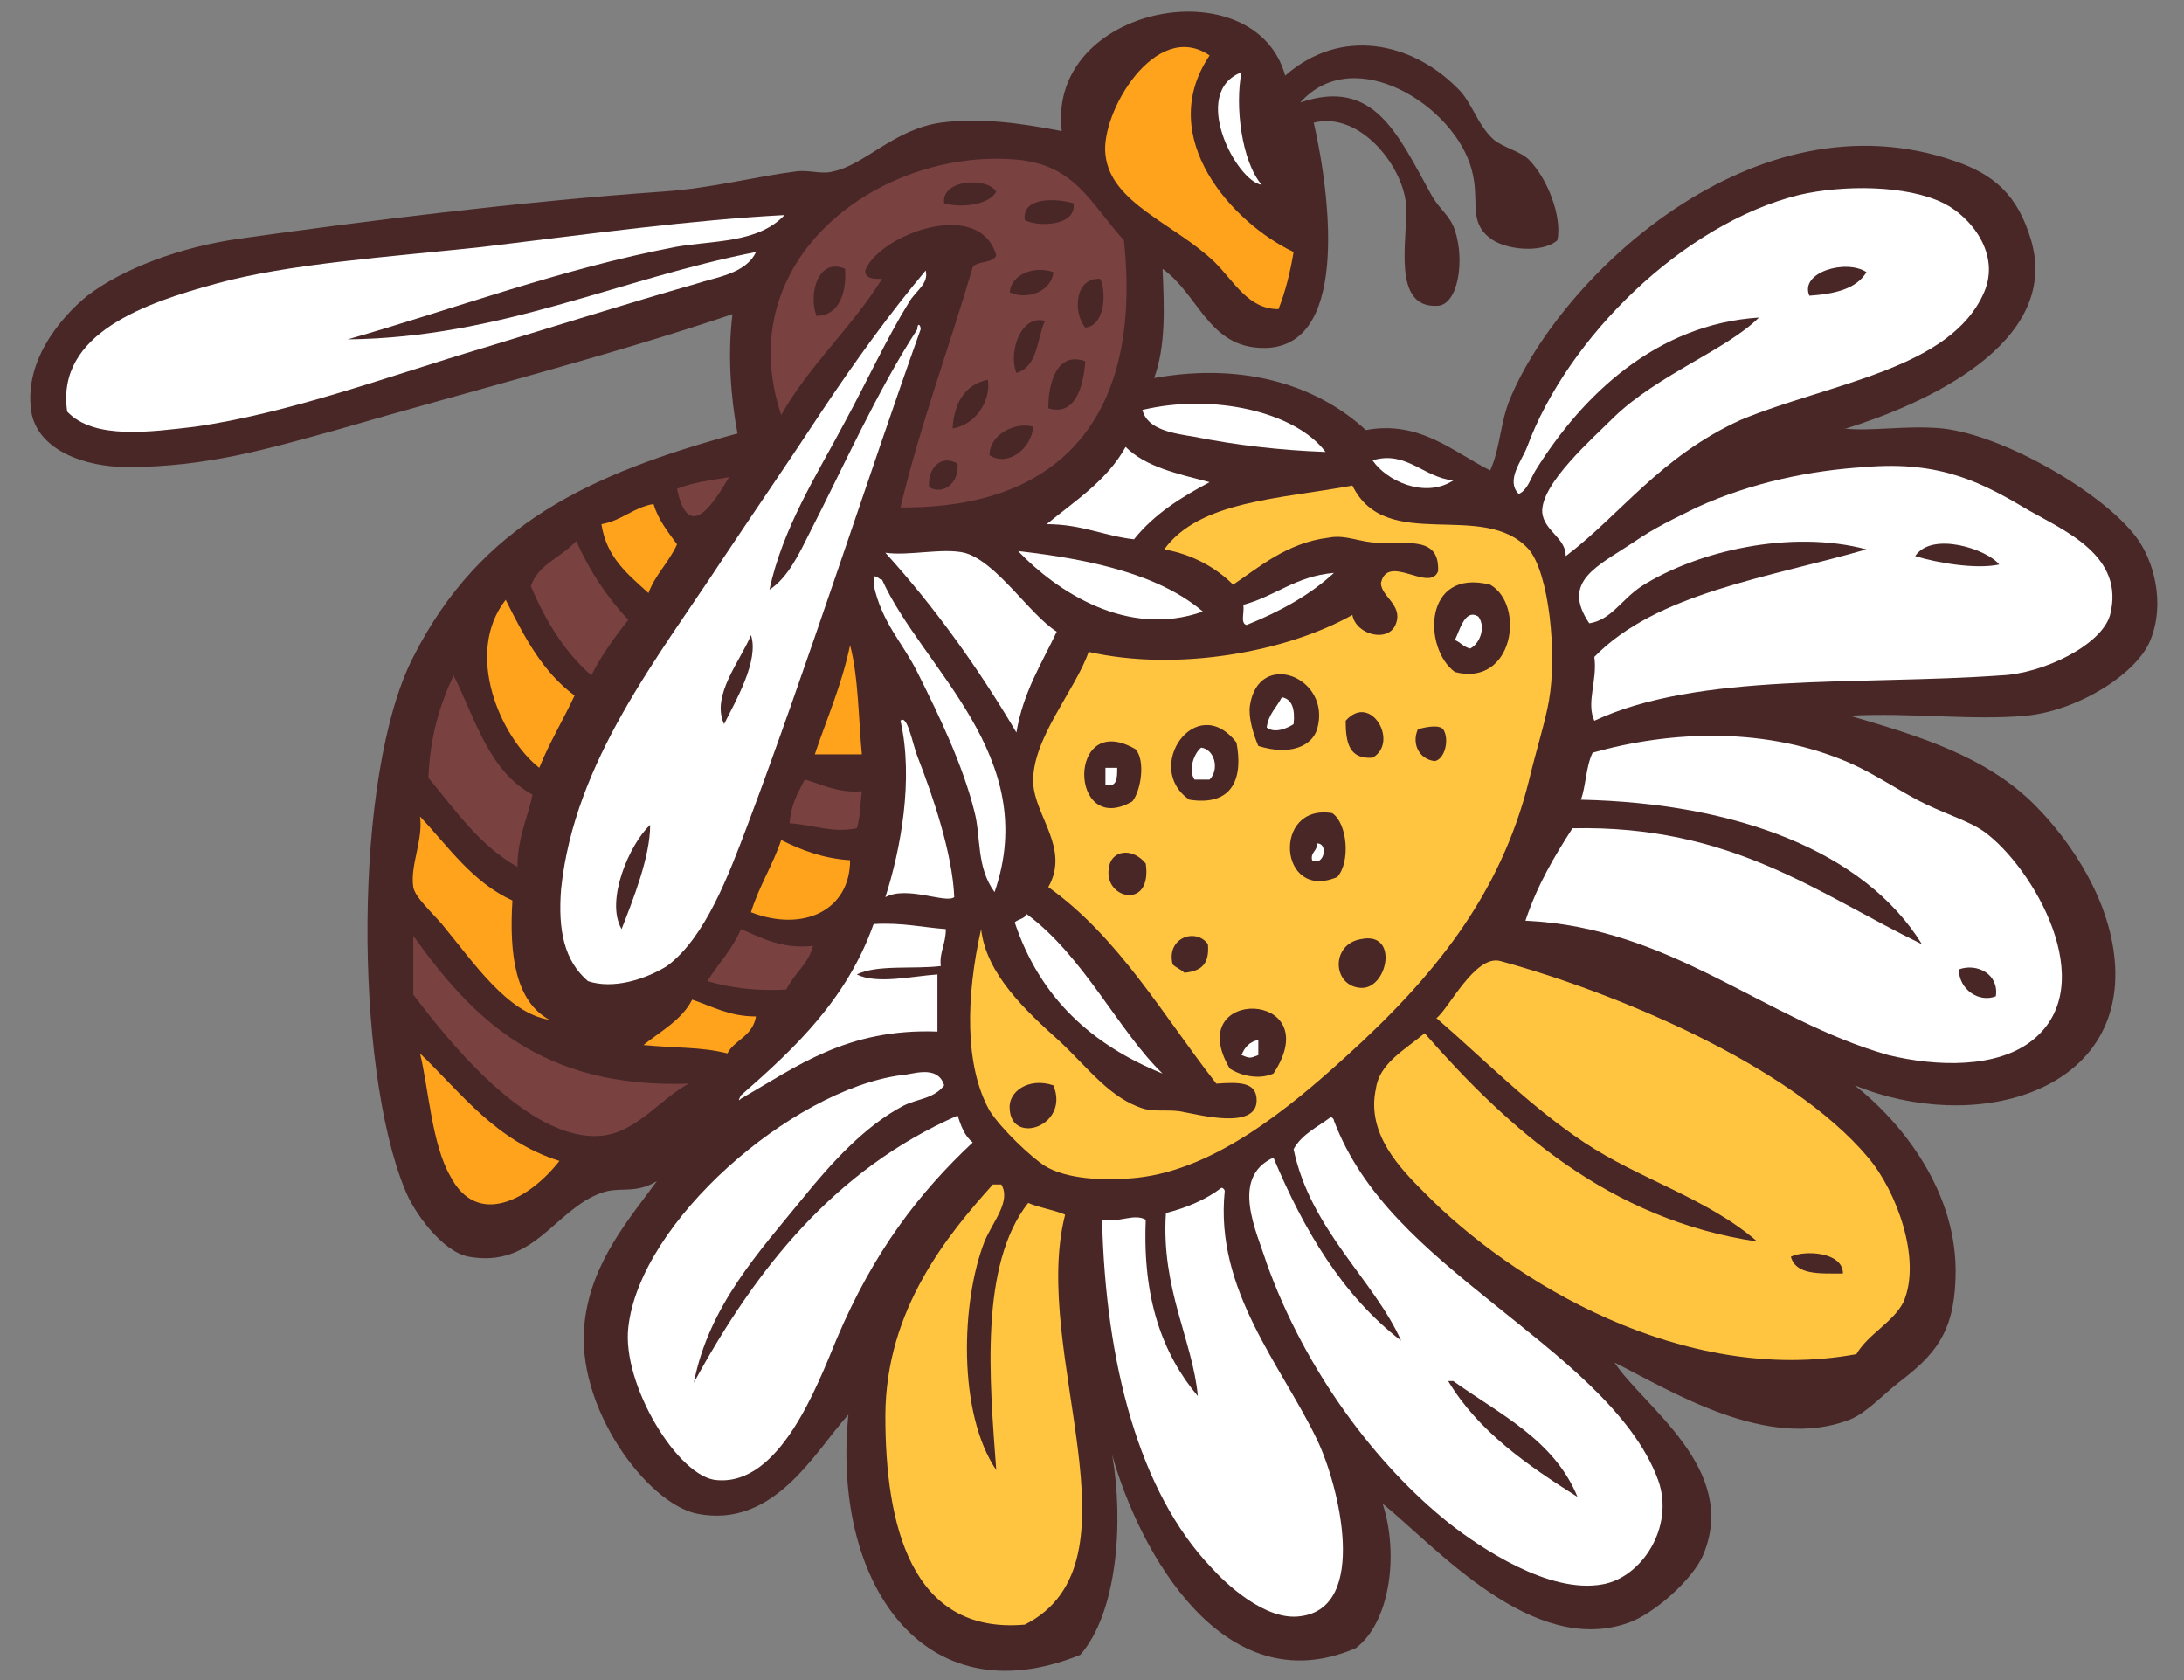 <?xml version="1.0" encoding="utf-8"?>
<!-- Generator: Adobe Illustrator 27.8.1, SVG Export Plug-In . SVG Version: 6.00 Build 0)  -->
<svg version="1.1" id="Layer_1" xmlns="http://www.w3.org/2000/svg" xmlns:xlink="http://www.w3.org/1999/xlink" x="0px" y="0px"
	 viewBox="0 0 130 100" style="enable-background:new 0 0 130 100;" xml:space="preserve">
<rect x="0" y="0" width="130" height="100" fill="#808080" stroke="none"/>
<style type="text/css">
	.st0{fill-rule:evenodd;clip-rule:evenodd;fill:#492727;}
	.st1{fill-rule:evenodd;clip-rule:evenodd;fill:#FFA31D;}
	.st2{fill-rule:evenodd;clip-rule:evenodd;fill:#7A4141;}
	.st3{fill-rule:evenodd;clip-rule:evenodd;fill:#FFFFFF;}
	.st4{fill-rule:evenodd;clip-rule:evenodd;fill:#FFC440;}
</style>
<g>
	<path class="st0" d="M115.6,25.5c-2.2-0.2-4.2,0.2-5.9,0c0.1,0,0.1,0,0.2,0c4.5-1.4,12.8-5,11-11.2c-0.8-2.7-2.2-3.9-4.5-4.7
		c-12-4.2-23.5,6.9-26.5,14.1c-0.6,1.4-0.6,3-1.2,4.3c-2.2-1.1-4.2-3-7.4-2.4c-2.7-2.5-7-4.1-12.6-3.1c0.7-1.9,0.6-4.2,0.5-6.5
		c2.1,1.5,2.7,4.5,5.7,4.7c5.5,0.4,4.3-9,3.3-13.4c2.8-0.7,5.4,2.7,5.5,5c0.1,1.9-0.9,6.1,1.9,5.9c1.2-0.1,1.6-2.7,1-4.5
		c-0.3-0.9-0.9-1.2-1.4-2.1c-2-3.6-3.4-7-7.8-5.5c3.2-3.6,9.2,0.2,10.2,4c0.5,1.8-0.2,3,1,4c0.9,0.8,3.2,1,4.1,0.2
		c0.3-1.4-0.6-3.7-1.7-4.8c-0.5-0.5-1.5-0.7-2.1-1.2c-1-0.9-1.3-2.3-2.2-3.1C84,2.5,79.8,1.6,76.5,4.5C74.7-2,62.3,0.3,63.2,7.8
		c-2.6-0.5-4.9-0.8-7.2-0.5c-2.8,0.4-4.5,2.5-6.4,2.9c-0.7,0.2-1.4-0.1-2.2,0c-2.4,0.3-5,1-7.9,1.2c-8.6,0.6-18.1,1.8-25.2,2.8
		c-3.6,0.5-7,1.8-9.1,3.4c-1.6,1.3-3.9,4-3.3,7.1c0.5,2.1,3.1,3.1,5.7,3.1c4.7,0,8.4-1.1,12.4-2.2c7.9-2.3,16.2-4.4,23.6-6.9
		c-0.3,2.4-0.1,5,0.3,7.1c-8.8,2.4-15.3,5.4-19.3,13.3c-3.6,7-3.5,24.4-0.5,31.7c0.5,1.3,2.2,3.7,3.8,4c3.9,0.7,5.1-2.8,7.9-3.8
		c1.1-0.4,2,0.1,3.3-0.7c-1.6,2.2-3.9,4.8-4.3,8.4c-0.6,5,3.7,10.8,6.7,11.4c4.6,0.9,7-3.7,9-5.9c-1,9.9,4.4,18.1,13.8,14.3
		c2.2-2.5,2.6-7.9,1.9-11.9c1.6,5.7,6.6,14.9,14.5,11.5c2-1.5,2.6-5.5,1.6-8.6c3.2,2.6,8.9,9.1,14.6,7.1c1.5-0.5,3.9-2.6,4.5-4.1
		c2.1-5.1-3.6-8.8-5.3-11.4c3.4,1.7,9.1,5.3,14,3.4c1-0.4,2-1.5,2.9-2.2c2.1-1.6,3.3-2.9,3.4-6.2c0.2-5.1-3.2-9.3-6-11.5
		c7.1,2.9,15.9,0.5,15.5-7.1c-0.2-3.8-2.6-7.4-4.8-9.6c-2.9-2.9-6.9-4.1-11-5.3c3.6-0.2,7.3,0.3,10.5,0c3.1-0.3,6.6-2.5,7.4-4.5
		c0.9-2.2,0.2-4.8-0.9-6.2C125.1,29.3,119.3,25.9,115.6,25.5z"/>
	<path class="st1" d="M72,3.3c-3.3,4.9,1.4,10,5,11.7c-0.2,1.2-0.5,2.4-0.9,3.4c-1.8,0-2.6-1.6-3.8-2.8c-2.4-2.3-6.2-3.5-6.5-6.4
		C65.5,6.7,68.8,1.1,72,3.3z"/>
	<path class="st2" d="M53.6,30.2c1.2-5,2.9-9.5,4.3-14.3c0.3-0.4,1.2-0.2,1.4-0.7c-1-3.5-7-1.2-7.8,0.9c0,0.5,0.5,0.5,1,0.5
		c-1.8,2.9-4.3,5.1-6,8.1c-3.1-9.3,5.9-15.9,14-15.2c3.5,0.3,4.4,2.6,6.4,4.8C68,24.6,63.3,30.3,53.6,30.2z M56.2,12.1
		c1,0.3,2.7,0.1,3.1-0.7C58.7,10.5,56,10.7,56.2,12.1z M61,13.1c0.7,0.4,3.1,0.4,2.9-1C62.9,11.8,60.8,11.7,61,13.1z M48.6,18.8
		c1.5,0,1.8-1.7,1.7-2.8C48.7,15.3,48.1,17.5,48.6,18.8z M60.1,17.4c1.1,0.5,2.5-0.1,2.6-1.2C61.6,15.8,60.2,16.3,60.1,17.4z
		 M64.6,19.5c1.1-0.1,1.3-1.9,0.9-2.9C63.9,16.5,63.9,18.7,64.6,19.5z M60.5,22.2c1.3-0.4,1.2-2,1.7-3.1
		C60.8,18.7,60,20.9,60.5,22.2z M62.4,24.3c1.6,0.5,2.1-1.3,2.2-2.8C62.9,20.9,62.4,22.8,62.4,24.3z M56.7,25.5
		c1.4-0.2,2.3-1.7,2.1-2.9C57.4,22.9,56.8,24,56.7,25.5z M58.9,27.1c1.1,0.7,2.5-0.4,2.6-1.7C60.5,25.1,58.9,25.8,58.9,27.1z
		 M55.3,29c0.9,0.5,1.8-0.3,1.7-1.4C56,27,55.2,27.9,55.3,29z"/>
	<path class="st3" d="M93.2,33.1c0-1.1-1.3-1.5-1.4-2.6c-0.1-1.7,3-4.4,4.3-5.7c2.6-2.5,6.7-4,8.6-5.9c-6.1,0.4-10.5,4.6-13.3,9.1
		c-0.3,0.5-0.5,1.2-1,1.4c-0.8-0.8,0.2-2,0.5-2.8c2.4-6.5,9.3-13.3,16.2-15c2.6-0.6,6.4-0.6,8.6,0.5c1.6,0.8,3.4,3,2.4,5.3
		c-2,4.6-9.2,5.4-14.5,7.6C98.8,27.2,96.5,30.6,93.2,33.1z M107.7,17.6c1.5-0.1,2.8-0.4,3.4-1.4C109.9,15.4,107.1,16.2,107.7,17.6z"
		/>
	<path class="st3" d="M46.7,12.8c-1.6,1.7-4.3,1.5-6.5,1.9c-6.8,1.3-13.2,3.7-19.5,5.5c9.1-0.1,16.1-3.6,24.3-5.2
		c-0.6,1.3-2.4,1.5-3.6,1.9c-4.2,1.2-8.3,2.5-12.6,3.8c-5.7,1.7-11.6,3.9-17.2,4.7c-2.6,0.3-6,0.8-7.6-0.9c-0.7-4.7,4.8-6.5,8.8-7.6
		c4.3-1.2,10.3-1.6,15.9-2.2C35.3,13.9,41.1,13.1,46.7,12.8z"/>
	<path class="st3" d="M78.9,26.9c-2.7-0.1-5.3-0.4-7.8-0.9c-1.2-0.2-2.8-0.4-3.1-1.6C72.2,23.4,77.1,24.5,78.9,26.9z"/>
	<path class="st3" d="M67,26.6c1.2,1.2,3.1,1.6,5,2.1c-1.7,0.9-3.3,1.9-4.5,3.4c-1.8-0.2-3.1-0.9-5.2-0.9C64,29.8,65.9,28.6,67,26.6
		z"/>
	<path class="st3" d="M86.5,28.6c-1.7,1.1-4,0-4.8-1.2C83.7,26.8,84.7,28.4,86.5,28.6z"/>
	<path class="st3" d="M94.9,42.9c-0.5-1.1,0.2-2.4,0-3.8c3.7-3.8,10.3-4.7,16.2-6.4c-4.5-1.2-10.1,0.1-13.4,2.2
		c-1.2,0.8-1.8,2-3.1,2.2c-1.7-2.5,0.5-3.4,2.6-4.8c1.3-0.9,2.4-1.4,3.8-2.1c3.3-1.5,6.8-2.2,10-2.4c4.6-0.4,7.1,1,9.8,2.6
		c2.1,1.2,5.7,2.7,4.8,6.2c-0.5,1.8-4,3.5-6.5,3.6C110.7,40.8,101.1,40,94.9,42.9z M114,33.1c1.3,0.4,3.6,0.8,5,0.5
		C118.3,32.7,115,31.6,114,33.1z"/>
	<path class="st2" d="M43.4,28.4c-0.9,1.5-2.4,4-3.1,0.7C41.2,28.7,42.3,28.6,43.4,28.4z"/>
	<path class="st4" d="M58.4,55.3c0.3,2.7,2.7,4.9,4.7,6.7c1.7,1.6,3,3.4,5,4c0.8,0.2,1.6,0,2.4,0.2c0.7,0.1,4.3,1.1,4.3-0.7
		c0-1.1-1-1.1-2.4-1c-3.2-4.1-5.8-8.7-10-11.7c1.3-2.3-0.8-4.2-0.9-6.2c-0.1-2.6,2.5-5.5,3.3-7.8c5.3,1.2,11.8,0,15.7-2.2
		c0.2,1.2,2.2,1.7,2.6,0.5c0.4-1.1-0.9-1.6-0.9-2.4c0.4-1.8,2.9,0.6,3.4-0.7c0.1-2.1-1.8-1.6-3.6-1.7c-1,0-1.9-0.5-2.9-0.3
		c-2.5,0.3-4.2,1.8-5.7,2.8c-1-1-2.4-1.8-4.1-2.1c2.1-2.9,6.9-3,11.2-3.8c2,4.1,7.8,0.8,10.5,3.8c1.2,1.4,1.7,6.2,1.2,9
		c-0.2,1.2-0.8,3.1-1.2,4.8c-1.7,6.8-5.7,11.7-10.9,16.4c-3.4,3.1-7.8,6.7-12.4,7.2c-1.9,0.2-4.2,0.1-5.5-0.7
		c-0.8-0.5-2.6-2.2-3.3-3.3C57.4,63.4,57.5,59.3,58.4,55.3z M88.7,34.8c-4-1-4,3.8-2.1,5.2C90.1,40.9,90.8,36,88.7,34.8z M78.4,43.4
		c0.9-3.1-3.5-4.8-4-1.4c-0.1,0.7,0.2,1.7,0.5,2.4C76.8,45,78.1,44.4,78.4,43.4z M80.1,42.9c0,1.3,0.2,2.3,1.6,2.2
		C83.3,44.2,81.6,41.2,80.1,42.9z M70.8,47.6c2.6,0.4,3.2-1.3,2.8-3.4C71.2,41.1,68,45.7,70.8,47.6z M84.4,43.4
		c-0.4,0.9,0.1,1.8,1,1.9c0.6-0.1,0.9-1.3,0.5-1.9C85.6,43.1,84.8,43.3,84.4,43.4z M67.4,47.7c0.5-0.6,0.8-2.4,0.2-3.1
		C63.5,42.2,63.6,49.9,67.4,47.7z M79.6,52.2c0.8-0.9,0.6-3.2-0.3-3.8C75.7,47.8,76.1,53.7,79.6,52.2z M66,51.7
		c-0.3,1.8,2.6,2.5,2.2-0.3C67.4,50.4,66.1,50.6,66,51.7z M69.8,57.4c0.2,0.2,0.5,0.3,0.7,0.5c1-0.1,1.5-0.5,1.4-1.7
		C71.2,55.2,69.4,55.8,69.8,57.4z M81,58.8c1.6,0.1,2.3-3.4,0-2.9C79.2,56.2,79.3,58.7,81,58.8z M75.8,63.9c3.3-5-5.5-5.2-2.6-0.3
		C73.8,64,74.9,64.3,75.8,63.9z M60.1,66c0.1,2.2,3.6,1,2.6-1.4C61.2,64.1,60,65,60.1,66z"/>
	<path class="st1" d="M40.3,32.4c-0.5,1.1-1.3,1.8-1.7,2.9c-1.2-1.1-2.5-2.1-2.8-4.1c1.2-0.2,1.9-1,3.1-1.2
		C39.2,31,39.8,31.7,40.3,32.4z"/>
	<path class="st2" d="M34.3,32.2c0.8,1.8,1.8,3.3,3.1,4.7c-0.8,1-1.6,2.1-2.2,3.3c-1.6-1.4-2.7-3.2-3.6-5.3
		C32,33.6,33.4,33.2,34.3,32.2z"/>
	<path class="st3" d="M52.7,32.9c1.4,0.2,3.4-0.3,4.7,0c1.9,0.5,3.9,3.7,5.5,4.7c-0.9,1.9-2,3.6-2.4,6
		C58.2,39.7,55.6,36.1,52.7,32.9z"/>
	<path class="st3" d="M60.6,32.8c4.4,0.5,8.4,1.4,11,3.6C67.1,38,62.9,35.2,60.6,32.8z"/>
	<path class="st3" d="M79.4,34.1c-1.4,1.3-3.2,2.3-5.2,3.1c-0.4-0.1-0.1-0.8-0.2-1.2C75.9,35.5,77.1,34.3,79.4,34.1z"/>
	<path class="st3" d="M52,34.3c0.3,0,0.3,0.2,0.5,0.2c2.4,5.3,9.5,10.5,6.7,18.6c-1.1-1.5-0.8-3.3-1.2-4.8c-0.7-2.8-2.1-5.7-3.4-8.3
		c-0.9-1.8-2.1-2.9-2.6-5.2C52,34.7,52,34.5,52,34.3z"/>
	<path class="st1" d="M30.1,35.7c1.1,2.2,2.2,4.3,4.1,5.7c-0.7,1.5-1.5,2.8-2.1,4.3C29.8,43.9,27.6,38.9,30.1,35.7z"/>
	<path class="st3" d="M88,36.7c0.5,0.7,0,1.7-0.5,1.9c-0.4-0.1-0.6-0.4-0.9-0.5C86.9,37.5,87.2,36.2,88,36.7z"/>
	<path class="st1" d="M50.6,38.4c0.5,1.9,0.5,4.4,0.7,6.5c-0.9,0-1.8,0-2.8,0C49.2,42.8,50.1,40.8,50.6,38.4z"/>
	<path class="st2" d="M27,40.2c1.3,2.6,2.1,5.7,4.7,7.1c-0.3,1.4-0.9,2.6-0.9,4.3c-2.3-1.3-3.7-3.4-5.3-5.3
		C25.6,43.8,26.2,41.9,27,40.2z"/>
	<path class="st3" d="M76.3,41.5c0.6,0.1,0.8,0.7,0.7,1.6c-0.3,0.2-1.1,0.6-1.6,0.2C75.5,42.5,76,42.1,76.3,41.5z"/>
	<path class="st3" d="M90.8,54.8c0.7-2.1,1.7-3.8,2.8-5.5c9.5-0.2,14.6,3.9,20.8,6.9c-3.4-5.5-11-8.4-20.3-8.6
		c0.3-0.8,0.3-2,0.7-2.8c4.6-1.3,10.4-1.6,15.5,0.7c1.3,0.6,2.5,1.4,3.8,2.1c1.5,0.8,3,1.2,4,1.9c2.9,2.1,7,9.1,2.9,12.4
		c-2.1,1.7-5.7,1.6-8.6,0.9C105,60.7,99.5,55.2,90.8,54.8z M116.6,57.7c0,1.2,1.2,2,2.2,1.6C119,58,117.7,57.3,116.6,57.7z"/>
	<path class="st3" d="M71.5,44.5c0.8,0.1,1.1,1.3,0.5,1.9c-0.3,0-0.6,0-0.9,0C70.7,45.8,71.1,44.8,71.5,44.5z"/>
	<path class="st3" d="M65.8,45.7c0.2,0,0.5,0,0.7,0c0,0.6,0,1.2-0.7,1C65.8,46.4,65.8,46,65.8,45.7z"/>
	<path class="st2" d="M47.9,46.4c1.1,0.3,1.9,0.8,3.4,0.7c-0.1,0.8-0.1,1.6-0.3,2.2c-1.5,0.3-2.5-0.2-4-0.3
		C47.1,47.8,47.5,47.2,47.9,46.4z"/>
	<path class="st1" d="M46.5,50c1.2,0.6,2.5,1.1,4.1,1.2c0,3-2.8,4.3-5.9,3.1C45.2,52.7,46,51.5,46.5,50z"/>
	<path class="st3" d="M78.4,50.2c0.7,0,0.4,1.4-0.3,1C78,50.7,78.4,50.7,78.4,50.2z"/>
	<path class="st3" d="M69.2,63.9c-4.2-1.7-7.3-4.5-8.8-9c0.2-0.2,0.6-0.2,0.7-0.5C64.5,56.9,66.6,61.4,69.2,63.9z"/>
	<path class="st2" d="M44.1,55.3c1.2,0.5,2.4,1.2,4.3,1c-0.3,1.1-1.1,1.6-1.6,2.6c-1.8,0.1-3.3-0.1-4.7-0.5
		C42.8,57.3,43.6,56.5,44.1,55.3z"/>
	<path class="st2" d="M24.6,55.7c3.5,4.9,7.6,9.1,16.4,8.8c-1.7,0.9-3.1,2.9-5.2,3.1c-4.4,0.4-9.3-5.9-11.2-8.4
		C24.6,58,24.6,56.8,24.6,55.7z"/>
	<path class="st4" d="M84.8,61.5c5,5.7,11,11.1,19.8,12.4c-3-2.6-7-3.7-10.3-5.9c-3.3-2.2-5.9-4.9-8.8-7.4c0.7-0.5,2.3-3.8,3.8-3.4
		c6.6,1.8,17.2,6.1,21.9,11.7c1.7,2,3.2,6.1,2.1,8.6c-0.6,1.2-2.1,1.9-2.8,3.1C100.2,82.5,90,76.3,84.8,71c-1.4-1.4-3.5-3.5-2.9-6.2
		C82.1,63.3,83.6,62.5,84.8,61.5z M106.6,74.8c0.3,1.1,1.7,1,3.1,1C109.7,74.5,107.4,74.4,106.6,74.8z"/>
	<path class="st1" d="M41.2,59.5c1.2,0.4,2.2,1,3.8,1c-0.2,1.2-1.3,1.4-1.7,2.2c-1.6-0.4-3-0.3-5-0.5C39.3,61.4,40.6,60.7,41.2,59.5
		z"/>
	<path class="st3" d="M74.9,61.9c0,0.3,0,0.6,0,0.9c-0.5,0.2-0.5,0.2-1,0C74.1,62.3,74.4,62,74.9,61.9z"/>
	<path class="st1" d="M25,62.7c2.5,2.4,4.5,5.2,8.3,6.4c-1.8,2.3-4.9,4-6.5,0.9C25.7,68.1,25.5,64.7,25,62.7z"/>
	<path class="st3" d="M56.2,64.6c-0.6,0.8-1.6,0.8-2.4,1.2c-2.3,1.2-4.3,3.4-6,5.5c-2.6,3.2-5.6,6.4-6.5,11
		c3.7-6.8,8.4-12.7,15.7-15.9c0.2,0.6,0.4,1.2,0.9,1.6c-3.2,3-5.9,6.5-8.1,11.7c-1.2,2.9-3.4,8.7-7.1,8.4c-2.3-0.1-5.7-5.7-5.3-9.1
		c0.7-6.3,9.7-14.1,16.2-15C54.2,64,55.8,63.3,56.2,64.6z"/>
	<path class="st3" d="M75.8,68.9c1.8,4.3,4.1,8.2,7.6,10.9c-1.6-3.6-5.4-6.6-6.4-11.4c0.5-0.9,1.4-1.3,2.2-1.9
		c0.1,0,0.2,0.1,0.2,0.2c1.7,4.5,5.4,7.6,9.5,10.9c3.7,3,8.3,6.4,9.8,10.5c1,2.8-1,5.8-3.3,6.2c-3.2,0.6-7.3-2.2-9.1-3.6
		c-4.4-3.5-8.6-9.1-10.9-15.5C74.8,73.3,73.2,70.1,75.8,68.9z M93.9,89.1c-1.4-3.4-4.6-4.9-7.4-6.9c-0.1,0-0.2,0-0.3,0
		C88,85.2,90.9,87.2,93.9,89.1z"/>
	<path class="st4" d="M59.6,70.5c0.6,1-0.5,2.2-1,3.4c-1.4,3.6-1.6,10.2,0.7,13.6c-0.4-5.4-1-12.2,1.9-15.9c0.7,0.3,1.5,0.4,2.2,0.7
		C61.3,80.5,68.3,93,61,96.7c-6.8,0.6-8.3-6-8.3-12.4c0-6.4,3.8-10.9,6.4-13.8C59.3,70.5,59.4,70.5,59.6,70.5z"/>
	<path class="st3" d="M72.7,70.7c0.1,0,0.2,0.1,0.2,0.2c-0.6,5.9,3.4,10.4,5.5,14.8c1.3,2.7,3.1,10-1,10.5c-2.1,0.3-4.5-2-5.3-2.9
		c-4.3-4.5-6.3-12.2-6.5-20.7c1,0.2,1.9-0.4,2.6,0c-0.2,4.7,1,8,3.1,10.5c-0.3-3.3-2.2-6.4-1.9-10.9C70.6,71.9,71.8,71.4,72.7,70.7z
		"/>
	<path class="st3" d="M73.9,4.3c-0.4,2,0,5.3,1.2,6.7C73.6,10.8,70.8,5.5,73.9,4.3z"/>
	<path class="st3" d="M35,58.4c-1.4-1.2-1.8-3-1.6-5.5c0.8-7.6,5.8-13.8,9.6-19.6c2-3,4-5.9,5.9-8.8c2-3,4.1-5.9,6.2-8.4
		c0.2,0.8-0.6,1.2-1,1.9c-1.3,2.1-2.5,4.7-3.8,7.1c-1.7,3.2-3.7,6.3-4.5,10c1.1-0.7,1.8-2.2,2.4-3.4c2-3.9,4-8.4,6.4-12.1
		c0-0.4,0.2-0.3,0.2,0c-3,8.4-6.8,20.2-10.3,29.5c-1.1,2.9-2.5,6.7-4.8,8.4C38.4,58.3,36.5,58.9,35,58.4z M43.1,43.1
		c0.7-1.4,2.1-3.8,1.6-5.3C44.1,39.3,42.3,41.4,43.1,43.1z M37,55.3c0.7-1.8,1.7-4.3,1.7-6.2C37.5,50.2,36,53.6,37,55.3z"/>
	<path class="st3" d="M56.8,53.4c-0.5,0.4-2.8-0.7-4.1,0c0.9-2.8,1.7-7,0.9-10.5c0.4-0.4,0.7,1.3,1,2.1
		C55.5,47.3,56.7,50.8,56.8,53.4z"/>
	<path class="st1" d="M25,48.6c1.7,1.8,3.1,3.9,5.5,5c-0.2,3.3,0.2,6,2.2,7.1c-2.5-0.4-4.5-3.4-6.4-5.7c-0.6-0.7-1.6-1.6-1.7-2.2
		C24.4,51.5,25.2,50,25,48.6z"/>
	<path class="st3" d="M52,55c1.7-0.1,2.9,0.2,4.3,0.3c0,0.9-0.4,1.4-0.3,2.2c-1.6,0.2-3.8-0.1-5,0.5c1.2,0.6,3.3,0.1,4.8,0
		c0,1.1,0,2.3,0,3.4c-5.4-0.2-8.4,2.1-11.7,4c-0.2,0.2-0.1,0,0-0.2C47.3,62.4,50.4,59.5,52,55z"/>
</g>
</svg>
